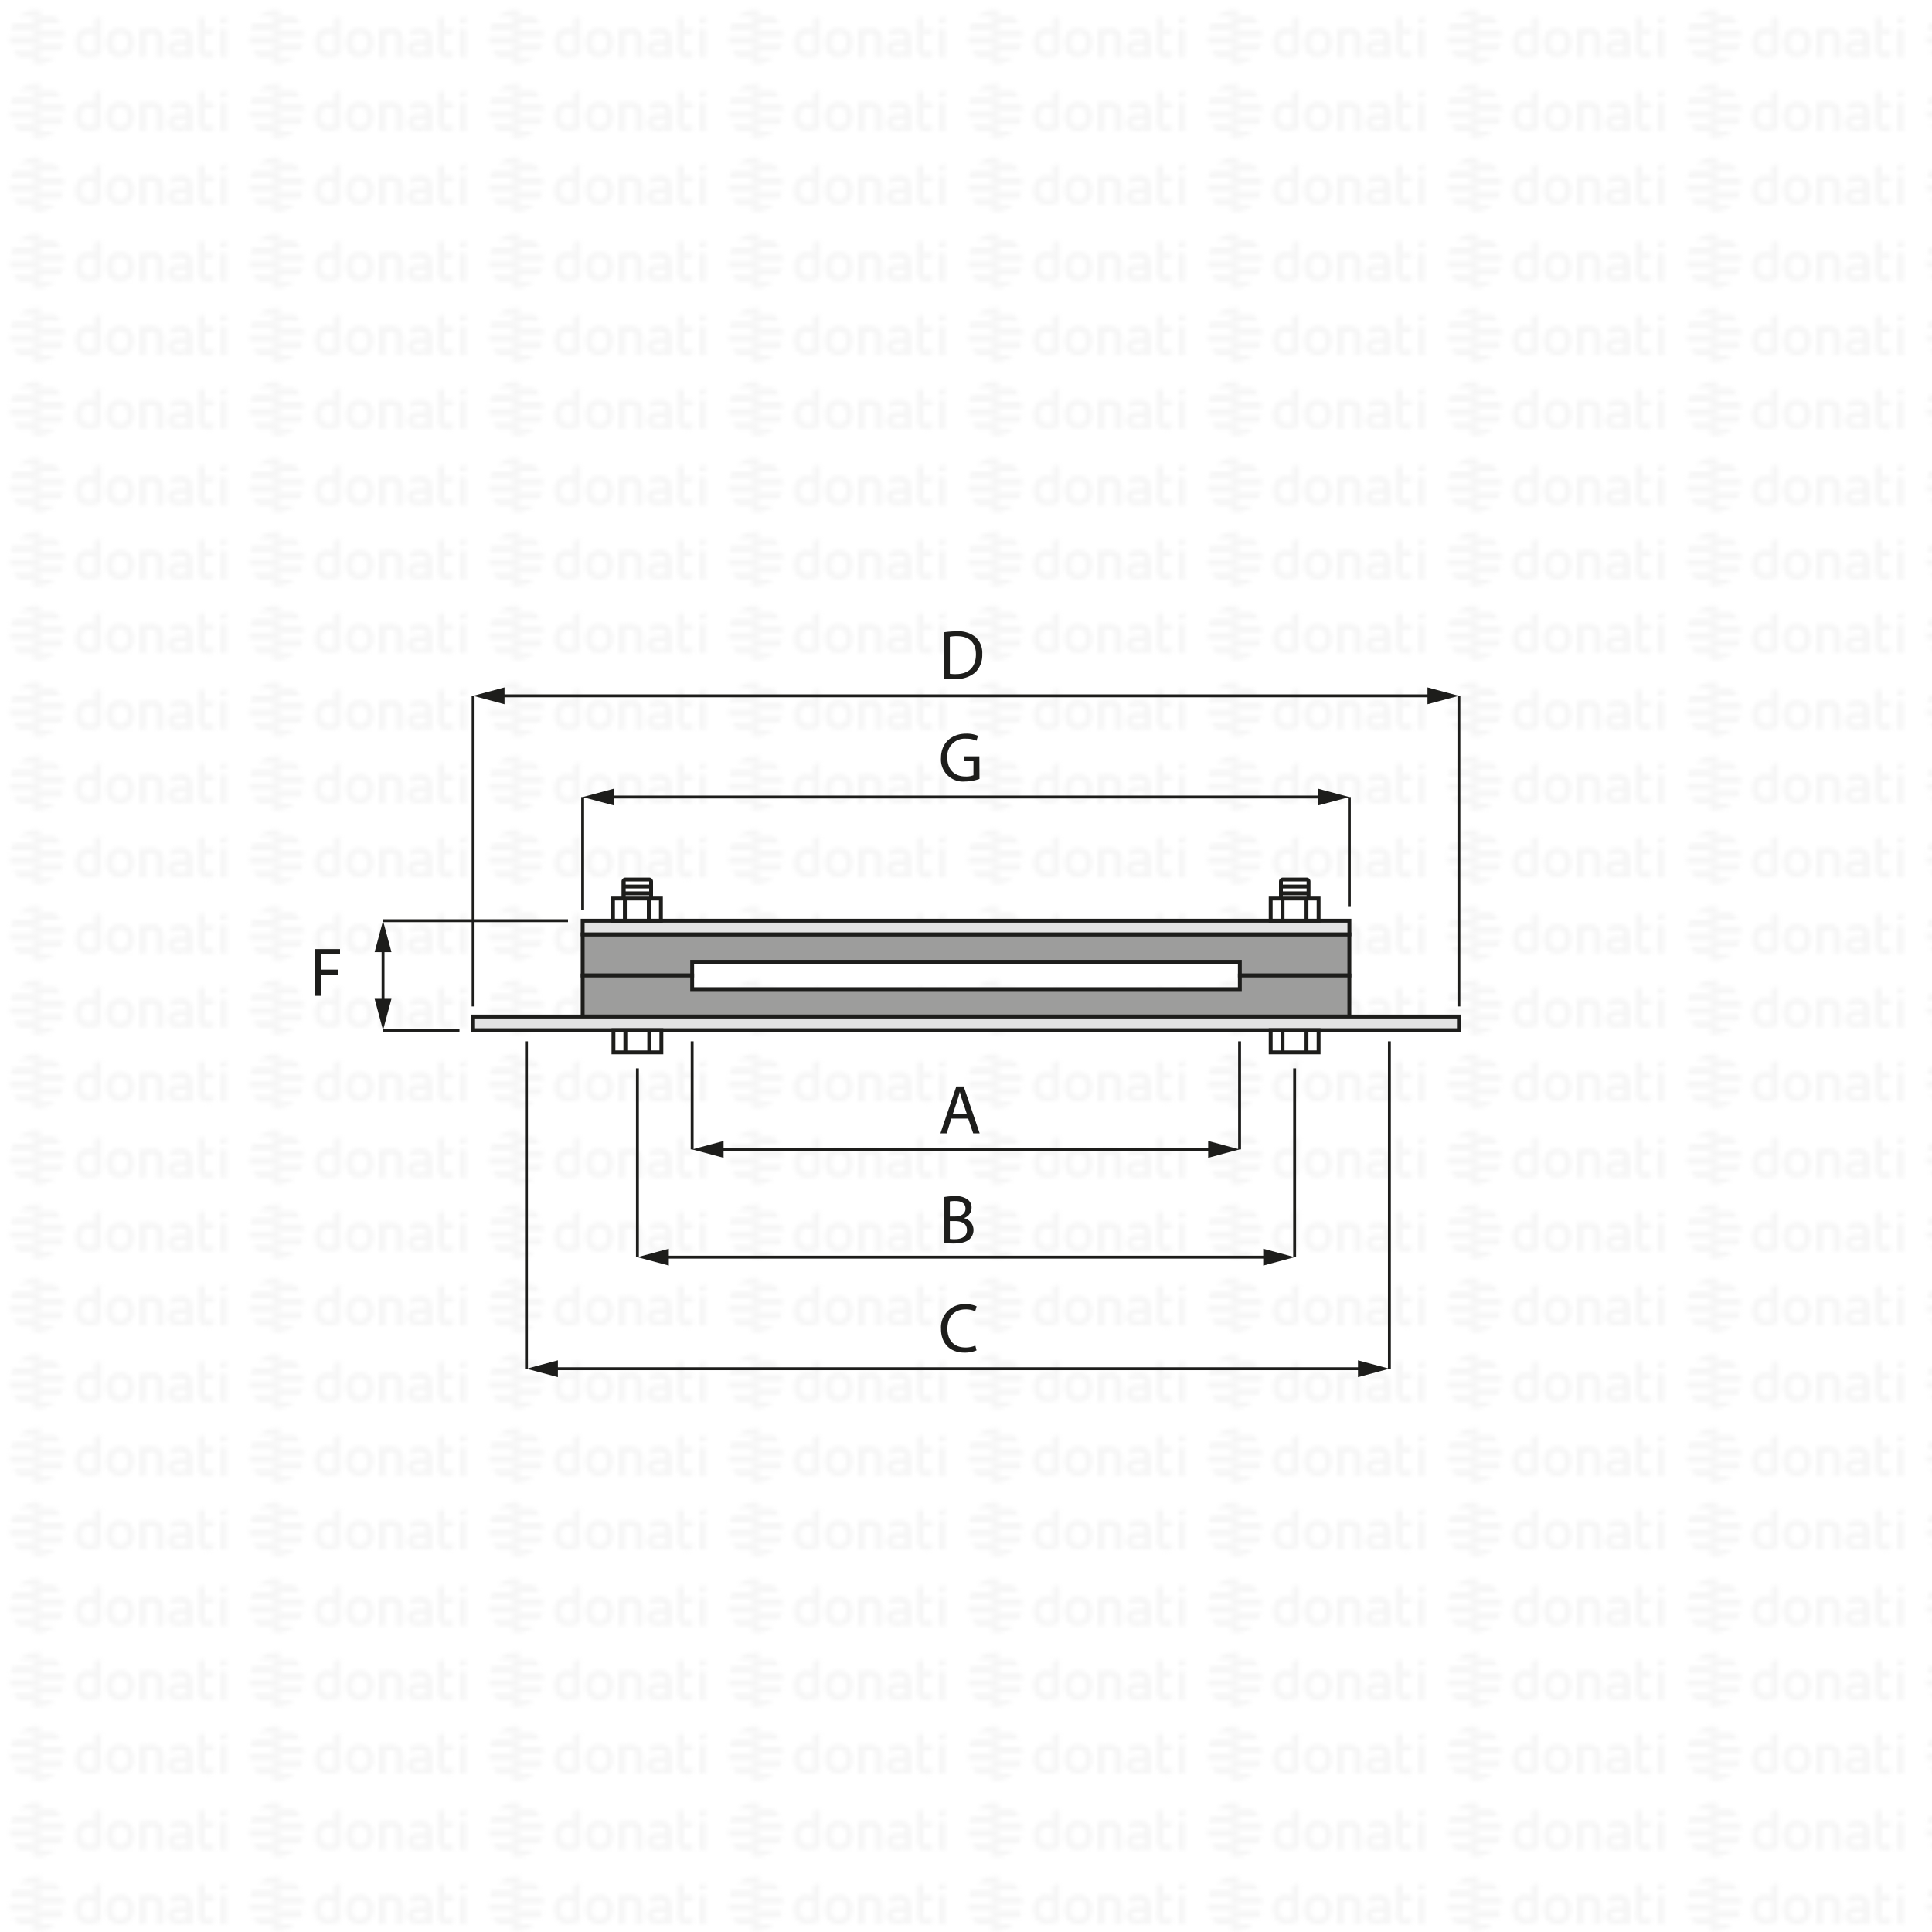 <svg id="Livello_1" data-name="Livello 1" xmlns="http://www.w3.org/2000/svg" xmlns:xlink="http://www.w3.org/1999/xlink" viewBox="0 0 500 500"><defs><style>.cls-1,.cls-11,.cls-12,.cls-3{fill:none;}.cls-2{fill:#f6f6f6;}.cls-10,.cls-11,.cls-12,.cls-3,.cls-8,.cls-9{stroke:#1d1d1b;}.cls-3{stroke-width:0.3px;}.cls-4{fill:url(#DONATI_WATERMARK);}.cls-10,.cls-5{fill:#fff;}.cls-6{fill:#1d1d1b;}.cls-7{fill:url(#Unnamed_Pattern);}.cls-8{fill:#9d9d9c;}.cls-10,.cls-11,.cls-12,.cls-8,.cls-9{stroke-miterlimit:10;}.cls-9{fill:#e3e3e3;}.cls-12{stroke-width:0.75px;}</style><pattern id="DONATI_WATERMARK" data-name="DONATI WATERMARK" width="61.14" height="57.34" patternUnits="userSpaceOnUse" viewBox="0 0 61.14 57.34"><rect class="cls-1" width="61.14" height="57.34"/><polygon class="cls-2" points="8.55 51.31 8.55 51.31 9.43 51.31 10.57 51.31 10.57 51.31 9.43 51.31 8.55 51.31 8.55 51.31"/><polygon class="cls-2" points="8.55 53.08 8.55 53.08 9.23 53.08 10.57 53.08 10.57 53.08 9.23 53.08 8.55 53.08 8.55 53.08"/><polygon class="cls-2" points="10.57 44.26 10.57 44.26 9.69 44.26 8.55 44.26 8.55 44.26 9.69 44.26 10.57 44.26 10.57 44.26"/><path class="cls-2" d="M57,44.21V42.86l1.69-.33v1.68Zm1.69,1.41V53h-1.7V45.62ZM53,47.12v3.43a1.2,1.2,0,0,0,.14.76.82.82,0,0,0,.69.22,5.65,5.65,0,0,0,1.22-.2l.22,0v1.6a7.58,7.58,0,0,1-1.57.23c-1.56,0-2.38-.9-2.38-2.59V42.86L53,42.53v3.08h2.28v1.51ZM49.82,53H48.19v-.27l-.24.06a8.27,8.27,0,0,1-1.86.3c-1.61,0-2.6-.85-2.6-2.22,0-1.08.55-2.37,3.21-2.37h1.47v-.46c0-.76-.39-1.09-1.28-1.09a8.18,8.18,0,0,0-2.13.38l-.56.16v-1.6l.21-.06A8.73,8.73,0,0,1,47,45.42c1.82,0,2.86.95,2.86,2.62v2.74h0V53Zm-1.64-1.72V50h-1.6c-1.24,0-1.4.48-1.4.9s.11.8,1.1.8a6.43,6.43,0,0,0,1.39-.21l.51-.13ZM40.57,53v-4.7c0-.92-.41-1.32-1.35-1.32a5.76,5.76,0,0,0-1.49.21V53H36V45.6h1.64a8,8,0,0,1,1.65-.17c1.88,0,3,1,3,2.77V53Zm-5.88-3.77c0,2.37-1.39,3.85-3.62,3.85s-3.56-1.48-3.56-3.85,1.38-3.84,3.61-3.84,3.57,1.47,3.57,3.84Zm-1.73,0c0-1.53-.67-2.37-1.89-2.37-1.52,0-1.84,1.29-1.84,2.37s.33,2.38,1.89,2.38S33,50.34,33,49.26Zm-6.8,2.28a1.16,1.16,0,0,1-1,1.22,8,8,0,0,1-2.25.32c-2.17,0-3.47-1.42-3.47-3.79s1.24-3.84,3.4-3.84a5.54,5.54,0,0,1,1.62.29V42.86l.19,0,.61-.12.6-.11.29-.06v9Zm-1.69-.19V47.26A7,7,0,0,0,23,47c-1.23,0-1.83.75-1.83,2.27s.63,2.28,1.87,2.28a6,6,0,0,0,1.46-.2ZM10.63,47.79H8.55V46h7.84a6.92,6.92,0,0,1,.22,1.77Zm.75-3.53H8.55V42.49h5.67a7.07,7.07,0,0,1,1.45,1.77ZM9.89,49.55h6.5a7,7,0,0,1-.72,1.76H8.55V49.55Zm0,3.53h4.34a7,7,0,0,1-3.65,1.68h-.08a5.74,5.74,0,0,1-.93.07,7.79,7.79,0,0,1-1-.07h0V53.08Z"/><path class="cls-2" d="M9.88,53.08h-5a7.17,7.17,0,0,1-1.44-1.76h7.12v1.76Zm0-3.53H2.72a7.25,7.25,0,0,1-.22-1.76h8.07v1.76ZM9.22,46H2.72a6.82,6.82,0,0,1,.73-1.76h7.12V46Zm0-3.53H4.89a7.11,7.11,0,0,1,3.66-1.68h.07a7.3,7.3,0,0,1,.94-.07,7.93,7.93,0,0,1,1,.07h0v1.68Z"/><polygon class="cls-2" points="8.55 32.2 8.55 32.2 9.43 32.2 10.57 32.2 10.57 32.2 9.43 32.2 8.55 32.2 8.55 32.2"/><polygon class="cls-2" points="8.55 33.96 8.55 33.97 9.23 33.97 10.57 33.97 10.57 33.96 9.23 33.96 8.55 33.96 8.55 33.96"/><polygon class="cls-2" points="10.57 25.14 10.57 25.14 9.69 25.14 8.55 25.14 8.55 25.14 9.69 25.14 10.57 25.14 10.57 25.14"/><path class="cls-2" d="M57,25.09V23.74l1.69-.32v1.67Zm1.69,1.42v7.4h-1.7v-7.4ZM53,28v3.44a1.22,1.22,0,0,0,.14.76.85.85,0,0,0,.69.22,5.65,5.65,0,0,0,1.22-.2l.22,0v1.59A7.58,7.58,0,0,1,53.7,34c-1.56,0-2.38-.89-2.38-2.59V23.74L53,23.42v3.07h2.28V28Zm-3.19,5.91H48.19v-.27L48,33.7a8.27,8.27,0,0,1-1.86.3c-1.61,0-2.6-.84-2.6-2.21,0-1.08.55-2.37,3.21-2.37h1.47V29c0-.76-.39-1.1-1.28-1.1a8.63,8.63,0,0,0-2.13.38l-.56.17v-1.6l.21-.06A8.79,8.79,0,0,1,47,26.3c1.82,0,2.86,1,2.86,2.63v2.73h0v2.25ZM48.18,32.2V30.84h-1.6c-1.24,0-1.4.48-1.4.9s.11.79,1.1.79a6.43,6.43,0,0,0,1.39-.21l.51-.12Zm-7.61,1.71v-4.7c0-.92-.41-1.31-1.35-1.31a5.76,5.76,0,0,0-1.49.21v5.8H36V26.49h1.64a7.39,7.39,0,0,1,1.65-.17c1.88,0,3,1,3,2.77v4.81Zm-5.88-3.76c0,2.37-1.39,3.84-3.62,3.84s-3.56-1.47-3.56-3.84,1.38-3.85,3.61-3.85,3.57,1.47,3.57,3.85Zm-1.73,0c0-1.54-.67-2.38-1.89-2.38-1.52,0-1.84,1.29-1.84,2.38s.33,2.37,1.89,2.37S33,31.23,33,30.15Zm-6.8,2.27a1.16,1.16,0,0,1-1,1.23,8.39,8.39,0,0,1-2.25.32c-2.17,0-3.47-1.42-3.47-3.8s1.24-3.83,3.4-3.83a5.47,5.47,0,0,1,1.62.28V23.74l.19,0,.61-.12.6-.12.29,0v9Zm-1.69-.19V28.15a7,7,0,0,0-1.5-.26c-1.23,0-1.83.74-1.83,2.27s.63,2.27,1.87,2.27a5.52,5.52,0,0,0,1.46-.2ZM10.63,28.67H8.55V26.91h7.84a6.79,6.79,0,0,1,.22,1.76Zm.75-3.53H8.55V23.38h5.67a7,7,0,0,1,1.45,1.76Zm-1.49,5.3h6.5a7.32,7.32,0,0,1-.72,1.76H8.55V30.44Zm0,3.53h4.34a7,7,0,0,1-3.65,1.68h-.08a7.14,7.14,0,0,1-.93.07,6.27,6.27,0,0,1-1-.08h0V34Z"/><path class="cls-2" d="M9.88,34h-5A7,7,0,0,1,3.45,32.2h7.12V34Zm0-3.52H2.72a7.4,7.4,0,0,1-.22-1.77h8.07v1.77Zm-.67-3.53H2.72a6.88,6.88,0,0,1,.73-1.77h7.12v1.77Zm0-3.53H4.89a7,7,0,0,1,3.66-1.69h.07a7.3,7.3,0,0,1,.94-.07,7.93,7.93,0,0,1,1,.08h0v1.69Z"/><polygon class="cls-2" points="8.55 13.09 8.55 13.09 9.43 13.09 10.57 13.09 10.57 13.09 9.43 13.09 8.55 13.09 8.55 13.09"/><polygon class="cls-2" points="8.55 14.85 8.55 14.85 9.23 14.85 10.57 14.85 10.57 14.85 9.23 14.85 8.55 14.85 8.55 14.85"/><polygon class="cls-2" points="10.57 6.03 10.57 6.03 9.69 6.03 8.55 6.03 8.55 6.03 9.69 6.03 10.57 6.03 10.57 6.03"/><path class="cls-2" d="M57,6V4.63l1.69-.33V6ZM58.64,7.4v7.4h-1.7V7.4ZM53,8.89v3.43a1.2,1.2,0,0,0,.14.76.83.83,0,0,0,.69.23,5.89,5.89,0,0,0,1.22-.21l.22,0v1.6a7.58,7.58,0,0,1-1.57.23c-1.56,0-2.38-.9-2.38-2.59V4.63L53,4.3V7.38h2.28V8.89ZM49.82,14.8H48.19v-.27l-.24.06a8.27,8.27,0,0,1-1.86.3c-1.61,0-2.6-.85-2.6-2.22,0-1.08.55-2.37,3.21-2.37h1.47V9.84c0-.76-.39-1.09-1.28-1.09a8.18,8.18,0,0,0-2.13.38l-.56.16V7.7l.21-.06A8.46,8.46,0,0,1,47,7.19c1.82,0,2.86,1,2.86,2.63v2.73h0V14.8Zm-1.64-1.72V11.72h-1.6c-1.24,0-1.4.48-1.4.9s.11.8,1.1.8a6.43,6.43,0,0,0,1.39-.21l.51-.13ZM40.57,14.8V10.1c0-.92-.41-1.31-1.35-1.31a5.61,5.61,0,0,0-1.49.2V14.8H36V7.37h1.64v0a7.5,7.5,0,0,1,1.65-.18c1.88,0,3,1,3,2.77V14.8ZM34.69,11c0,2.37-1.39,3.85-3.62,3.85S27.51,13.4,27.51,11s1.38-3.84,3.61-3.84S34.69,8.66,34.69,11ZM33,11c0-1.53-.67-2.37-1.89-2.37-1.52,0-1.84,1.29-1.84,2.37s.33,2.38,1.89,2.38S33,12.12,33,11Zm-6.8,2.28a1.15,1.15,0,0,1-1,1.22,8,8,0,0,1-2.25.32c-2.17,0-3.47-1.42-3.47-3.79s1.24-3.84,3.4-3.84a5.54,5.54,0,0,1,1.62.29V4.63l.19,0,.61-.12.6-.11.29-.06v9Zm-1.69-.19V9A7,7,0,0,0,23,8.77c-1.23,0-1.83.75-1.83,2.27s.63,2.28,1.87,2.28a6,6,0,0,0,1.46-.2ZM10.63,9.56H8.55V7.79h7.84a6.92,6.92,0,0,1,.22,1.77ZM11.38,6H8.55V4.26h5.67A7.07,7.07,0,0,1,15.67,6ZM9.89,11.32h6.5a7.23,7.23,0,0,1-.72,1.77H8.55V11.32Zm0,3.53h4.34a7,7,0,0,1-3.65,1.68h-.08a5.74,5.74,0,0,1-.93.06,6.28,6.28,0,0,1-1-.07h0V14.85Z"/><path class="cls-2" d="M9.88,14.85h-5a7,7,0,0,1-1.44-1.76h7.12v1.76Zm0-3.53H2.72A7.25,7.25,0,0,1,2.5,9.56h8.07v1.76ZM9.22,7.79H2.72A7,7,0,0,1,3.45,6h7.12V7.79Zm0-3.53H4.89A7.11,7.11,0,0,1,8.55,2.58h.07a7.3,7.3,0,0,1,.94-.07,7.93,7.93,0,0,1,1,.07h0V4.26Z"/></pattern><pattern id="Unnamed_Pattern" data-name="Unnamed Pattern" width="72" height="72" patternTransform="matrix(1, 0, 0, -1, 0, 15882)" patternUnits="userSpaceOnUse" viewBox="0 0 72 72"><rect class="cls-1" width="72" height="72"/><line class="cls-3" x1="54" y1="0.25" x2="54" y2="-72.25"/><line class="cls-3" x1="18" y1="0.25" x2="18" y2="-72.25"/><line class="cls-3" x1="71.75" y1="54" x2="144.25" y2="54"/><line class="cls-3" x1="71.75" y1="18" x2="144.25" y2="18"/><line class="cls-3" x1="-0.25" y1="54" x2="72.25" y2="54"/><line class="cls-3" x1="54" y1="72.25" x2="54" y2="-0.25"/><line class="cls-3" x1="-0.25" y1="18" x2="72.25" y2="18"/><line class="cls-3" x1="18" y1="72.25" x2="18" y2="-0.25"/><line class="cls-3" x1="-72.25" y1="54" x2="0.25" y2="54"/><line class="cls-3" x1="-72.25" y1="18" x2="0.25" y2="18"/><line class="cls-3" x1="54" y1="144.25" x2="54" y2="71.75"/><line class="cls-3" x1="18" y1="144.25" x2="18" y2="71.75"/></pattern></defs><title>AF00057</title><rect class="cls-4" width="500" height="500"/><path class="cls-5" d="M338.6,238.27h-7.09V228.11a.46.46,0,0,1,.47-.46h6.15a.47.47,0,0,1,.47.47v10.15Z"/><path class="cls-6" d="M338.6,238.27v-.5H332v-9.66h0v0l0,0h0v0h6.15v0h0l0,0v0h0v10.15h.5v0h.5V228.12a1,1,0,0,0-1-1H332a1,1,0,0,0-1,1v10.66h8.09v-.5Z"/><path class="cls-7" d="M338.6,231.19h0Z"/><path class="cls-6" d="M338.6,231.19v-.5h-7.09v1h7.09v-1h-7.09v1h7.09v-.5Z"/><path class="cls-7" d="M338.47,233h0Z"/><path class="cls-6" d="M338.47,233v-.5h-7.08v1h7.08v-1h-7.08v1h7.08V233Z"/><path class="cls-7" d="M338.6,234.71h0Z"/><path class="cls-6" d="M338.6,234.71v-.5h-7.09v1h7.09v-1h-7.09v1h7.09v-.5Z"/><path class="cls-7" d="M338.6,229.42h0Z"/><path class="cls-6" d="M338.6,229.42v-.5h-7.09v1h7.09v-1h-7.09v1h7.09v-.5Z"/><path class="cls-7" d="M338.6,236.5h0Z"/><path class="cls-6" d="M338.6,236.5V236h-7.09v1h7.09v-1h-7.09v1h7.09v-.5Z"/><path class="cls-5" d="M168.5,238.27h-7.08V228.11a.46.46,0,0,1,.46-.46H168a.47.47,0,0,1,.47.47v10.15Z"/><path class="cls-6" d="M168.5,238.27v-.5h-6.58v-9.66h0v0l0,0h0v0H168v0h0l0,0v0h0v10.15h.5v0h.5V228.12a1,1,0,0,0-1-1h-6.15a1,1,0,0,0-1,1v10.66H169v-.5Z"/><path class="cls-5" d="M168.5,231.19h0Z"/><path class="cls-6" d="M168.5,231.19v-.5h-7.08v1h7.08v-1h-7.08v1h7.08v-.5Z"/><path class="cls-5" d="M168.38,233h0Z"/><path class="cls-6" d="M168.38,233v-.5h-7.09v1h7.09v-1h-7.09v1h7.09V233Z"/><path class="cls-5" d="M168.5,234.71h0Z"/><path class="cls-6" d="M168.5,234.71v-.5h-7.08v1h7.08v-1h-7.08v1h7.08v-.5Z"/><path class="cls-5" d="M168.5,229.42h0Z"/><path class="cls-6" d="M168.5,229.42v-.5h-7.08v1h7.08v-1h-7.08v1h7.08v-.5Z"/><path class="cls-5" d="M168.5,236.5h0Z"/><path class="cls-6" d="M168.5,236.5V236h-7.08v1h7.08v-1h-7.08v1h7.08v-.5Z"/><polygon class="cls-8" points="349.21 252.45 320.87 252.45 320.87 248.91 179.13 248.91 179.13 252.45 150.79 252.45 150.79 241.82 349.21 241.82 349.21 252.45"/><polyline class="cls-8" points="264.17 263.08 349.21 263.08 349.21 252.45 320.87 252.45 320.87 255.99 179.13 255.99 179.13 252.45 150.79 252.45 150.79 263.08 264.17 263.08"/><rect class="cls-9" x="150.79" y="238.28" width="198.43" height="3.54"/><rect class="cls-9" x="122.44" y="263.08" width="255.12" height="3.54"/><rect class="cls-10" x="162.09" y="263.29" width="5.73" height="12.4" transform="translate(434.45 104.53) rotate(90)"/><line class="cls-11" x1="168.02" y1="266.62" x2="168.02" y2="272.35"/><line class="cls-11" x1="161.84" y1="266.62" x2="161.84" y2="272.35"/><rect class="cls-10" x="161.97" y="229.21" width="5.73" height="12.4" transform="translate(400.25 70.57) rotate(90)"/><line class="cls-11" x1="167.9" y1="232.54" x2="167.9" y2="238.28"/><line class="cls-11" x1="161.71" y1="232.54" x2="161.71" y2="238.28"/><rect class="cls-10" x="332.19" y="263.29" width="5.73" height="12.4" transform="translate(604.54 -65.57) rotate(90)"/><line class="cls-11" x1="338.12" y1="266.62" x2="338.12" y2="272.35"/><line class="cls-11" x1="331.93" y1="266.62" x2="331.93" y2="272.35"/><rect class="cls-10" x="332.19" y="229.21" width="5.73" height="12.4" transform="translate(570.46 -99.65) rotate(90)"/><line class="cls-11" x1="338.12" y1="232.54" x2="338.12" y2="238.28"/><line class="cls-11" x1="331.93" y1="232.54" x2="331.93" y2="238.28"/><line class="cls-12" x1="179.13" y1="269.49" x2="179.13" y2="297.46"/><line class="cls-12" x1="320.8" y1="269.49" x2="320.8" y2="297.46"/><line class="cls-12" x1="185.78" y1="297.46" x2="314.16" y2="297.46"/><polygon class="cls-6" points="187.26 299.64 179.13 297.46 187.26 295.28 187.26 299.64"/><polygon class="cls-6" points="312.67 299.64 320.8 297.46 312.67 295.28 312.67 299.64"/><line class="cls-12" x1="164.96" y1="276.49" x2="164.96" y2="325.35"/><line class="cls-12" x1="335.05" y1="276.49" x2="335.05" y2="325.35"/><line class="cls-12" x1="171.61" y1="325.35" x2="328.41" y2="325.35"/><polygon class="cls-6" points="173.09 327.53 164.96 325.35 173.09 323.17 173.09 327.53"/><polygon class="cls-6" points="326.92 327.53 335.05 325.35 326.92 323.17 326.92 327.53"/><line class="cls-12" x1="136.25" y1="269.49" x2="136.25" y2="354.23"/><line class="cls-12" x1="359.57" y1="269.49" x2="359.57" y2="354.23"/><line class="cls-12" x1="142.9" y1="354.23" x2="352.93" y2="354.23"/><polygon class="cls-6" points="144.38 356.41 136.25 354.23 144.38 352.05 144.38 356.41"/><polygon class="cls-6" points="351.44 356.41 359.57 354.23 351.44 352.05 351.44 356.41"/><line class="cls-12" x1="150.79" y1="235.41" x2="150.79" y2="206.27"/><line class="cls-12" x1="349.21" y1="206.27" x2="349.21" y2="234.71"/><line class="cls-12" x1="157.43" y1="206.27" x2="342.57" y2="206.27"/><polygon class="cls-6" points="158.92 208.45 150.79 206.28 158.92 204.1 158.92 208.45"/><polygon class="cls-6" points="341.08 208.45 349.21 206.28 341.08 204.1 341.08 208.45"/><line class="cls-12" x1="122.44" y1="260.47" x2="122.44" y2="180.08"/><line class="cls-12" x1="377.56" y1="260.47" x2="377.56" y2="180.08"/><line class="cls-12" x1="129.09" y1="180.08" x2="370.91" y2="180.08"/><polygon class="cls-6" points="130.57 182.26 122.44 180.08 130.57 177.9 130.57 182.26"/><polygon class="cls-6" points="369.43 182.26 377.56 180.08 369.43 177.9 369.43 182.26"/><line class="cls-12" x1="147" y1="238.28" x2="99.13" y2="238.28"/><line class="cls-12" x1="118.91" y1="266.62" x2="99.13" y2="266.62"/><line class="cls-12" x1="99.13" y1="244.92" x2="99.13" y2="259.98"/><polygon class="cls-6" points="96.95 246.41 99.13 238.28 101.31 246.41 96.95 246.41"/><polygon class="cls-6" points="96.95 258.49 99.13 266.62 101.31 258.49 96.95 258.49"/><path class="cls-6" d="M246.21,289.49,245,293.31h-1.62l4.12-12.14h1.9l4.14,12.14h-1.68l-1.29-3.82Zm4-1.22-1.19-3.5c-.27-.79-.45-1.51-.63-2.21h0c-.18.72-.38,1.46-.62,2.19l-1.18,3.52Z"/><path class="cls-6" d="M244.25,309.82a14.64,14.64,0,0,1,2.86-.25,5,5,0,0,1,3.33.88,2.55,2.55,0,0,1,1,2.14,2.86,2.86,0,0,1-2,2.66v0a3.13,3.13,0,0,1,2.5,3,3.26,3.26,0,0,1-1,2.43c-.85.78-2.22,1.14-4.2,1.14a16.8,16.8,0,0,1-2.43-.15Zm1.57,5h1.42c1.66,0,2.63-.87,2.63-2,0-1.42-1.08-2-2.67-2a6.88,6.88,0,0,0-1.38.11Zm0,5.81a7.62,7.62,0,0,0,1.31.07c1.62,0,3.12-.59,3.12-2.35s-1.43-2.34-3.14-2.34h-1.29Z"/><path class="cls-6" d="M252.73,349.48a7.74,7.74,0,0,1-3.2.58c-3.43,0-6-2.16-6-6.14a6,6,0,0,1,6.34-6.38,6.62,6.62,0,0,1,2.88.54l-.38,1.28a5.82,5.82,0,0,0-2.45-.5c-2.84,0-4.73,1.82-4.73,5,0,3,1.71,4.87,4.66,4.87a6.24,6.24,0,0,0,2.56-.5Z"/><path class="cls-6" d="M244.25,163.64a23,23,0,0,1,3.33-.25,7,7,0,0,1,4.92,1.51,5.6,5.6,0,0,1,1.71,4.36,6.45,6.45,0,0,1-1.75,4.72,7.5,7.5,0,0,1-5.37,1.74,25.35,25.35,0,0,1-2.84-.14Zm1.57,10.73a9,9,0,0,0,1.58.09c3.35,0,5.17-1.87,5.17-5.15,0-2.86-1.6-4.68-4.92-4.68a8.83,8.83,0,0,0-1.83.16Z"/><path class="cls-6" d="M253.49,201.58a11.4,11.4,0,0,1-3.73.67,5.71,5.71,0,0,1-6.23-6.13c0-3.61,2.5-6.26,6.57-6.26a7.57,7.57,0,0,1,3,.56l-.38,1.28a6.27,6.27,0,0,0-2.69-.53,4.53,4.53,0,0,0-4.87,4.88c0,3.08,1.85,4.9,4.68,4.9a5.16,5.16,0,0,0,2.09-.32V197h-2.47v-1.26h4Z"/><path class="cls-6" d="M81.48,245.63H88v1.31h-5v4h4.59v1.29H83.05v5.49H81.48Z"/></svg>